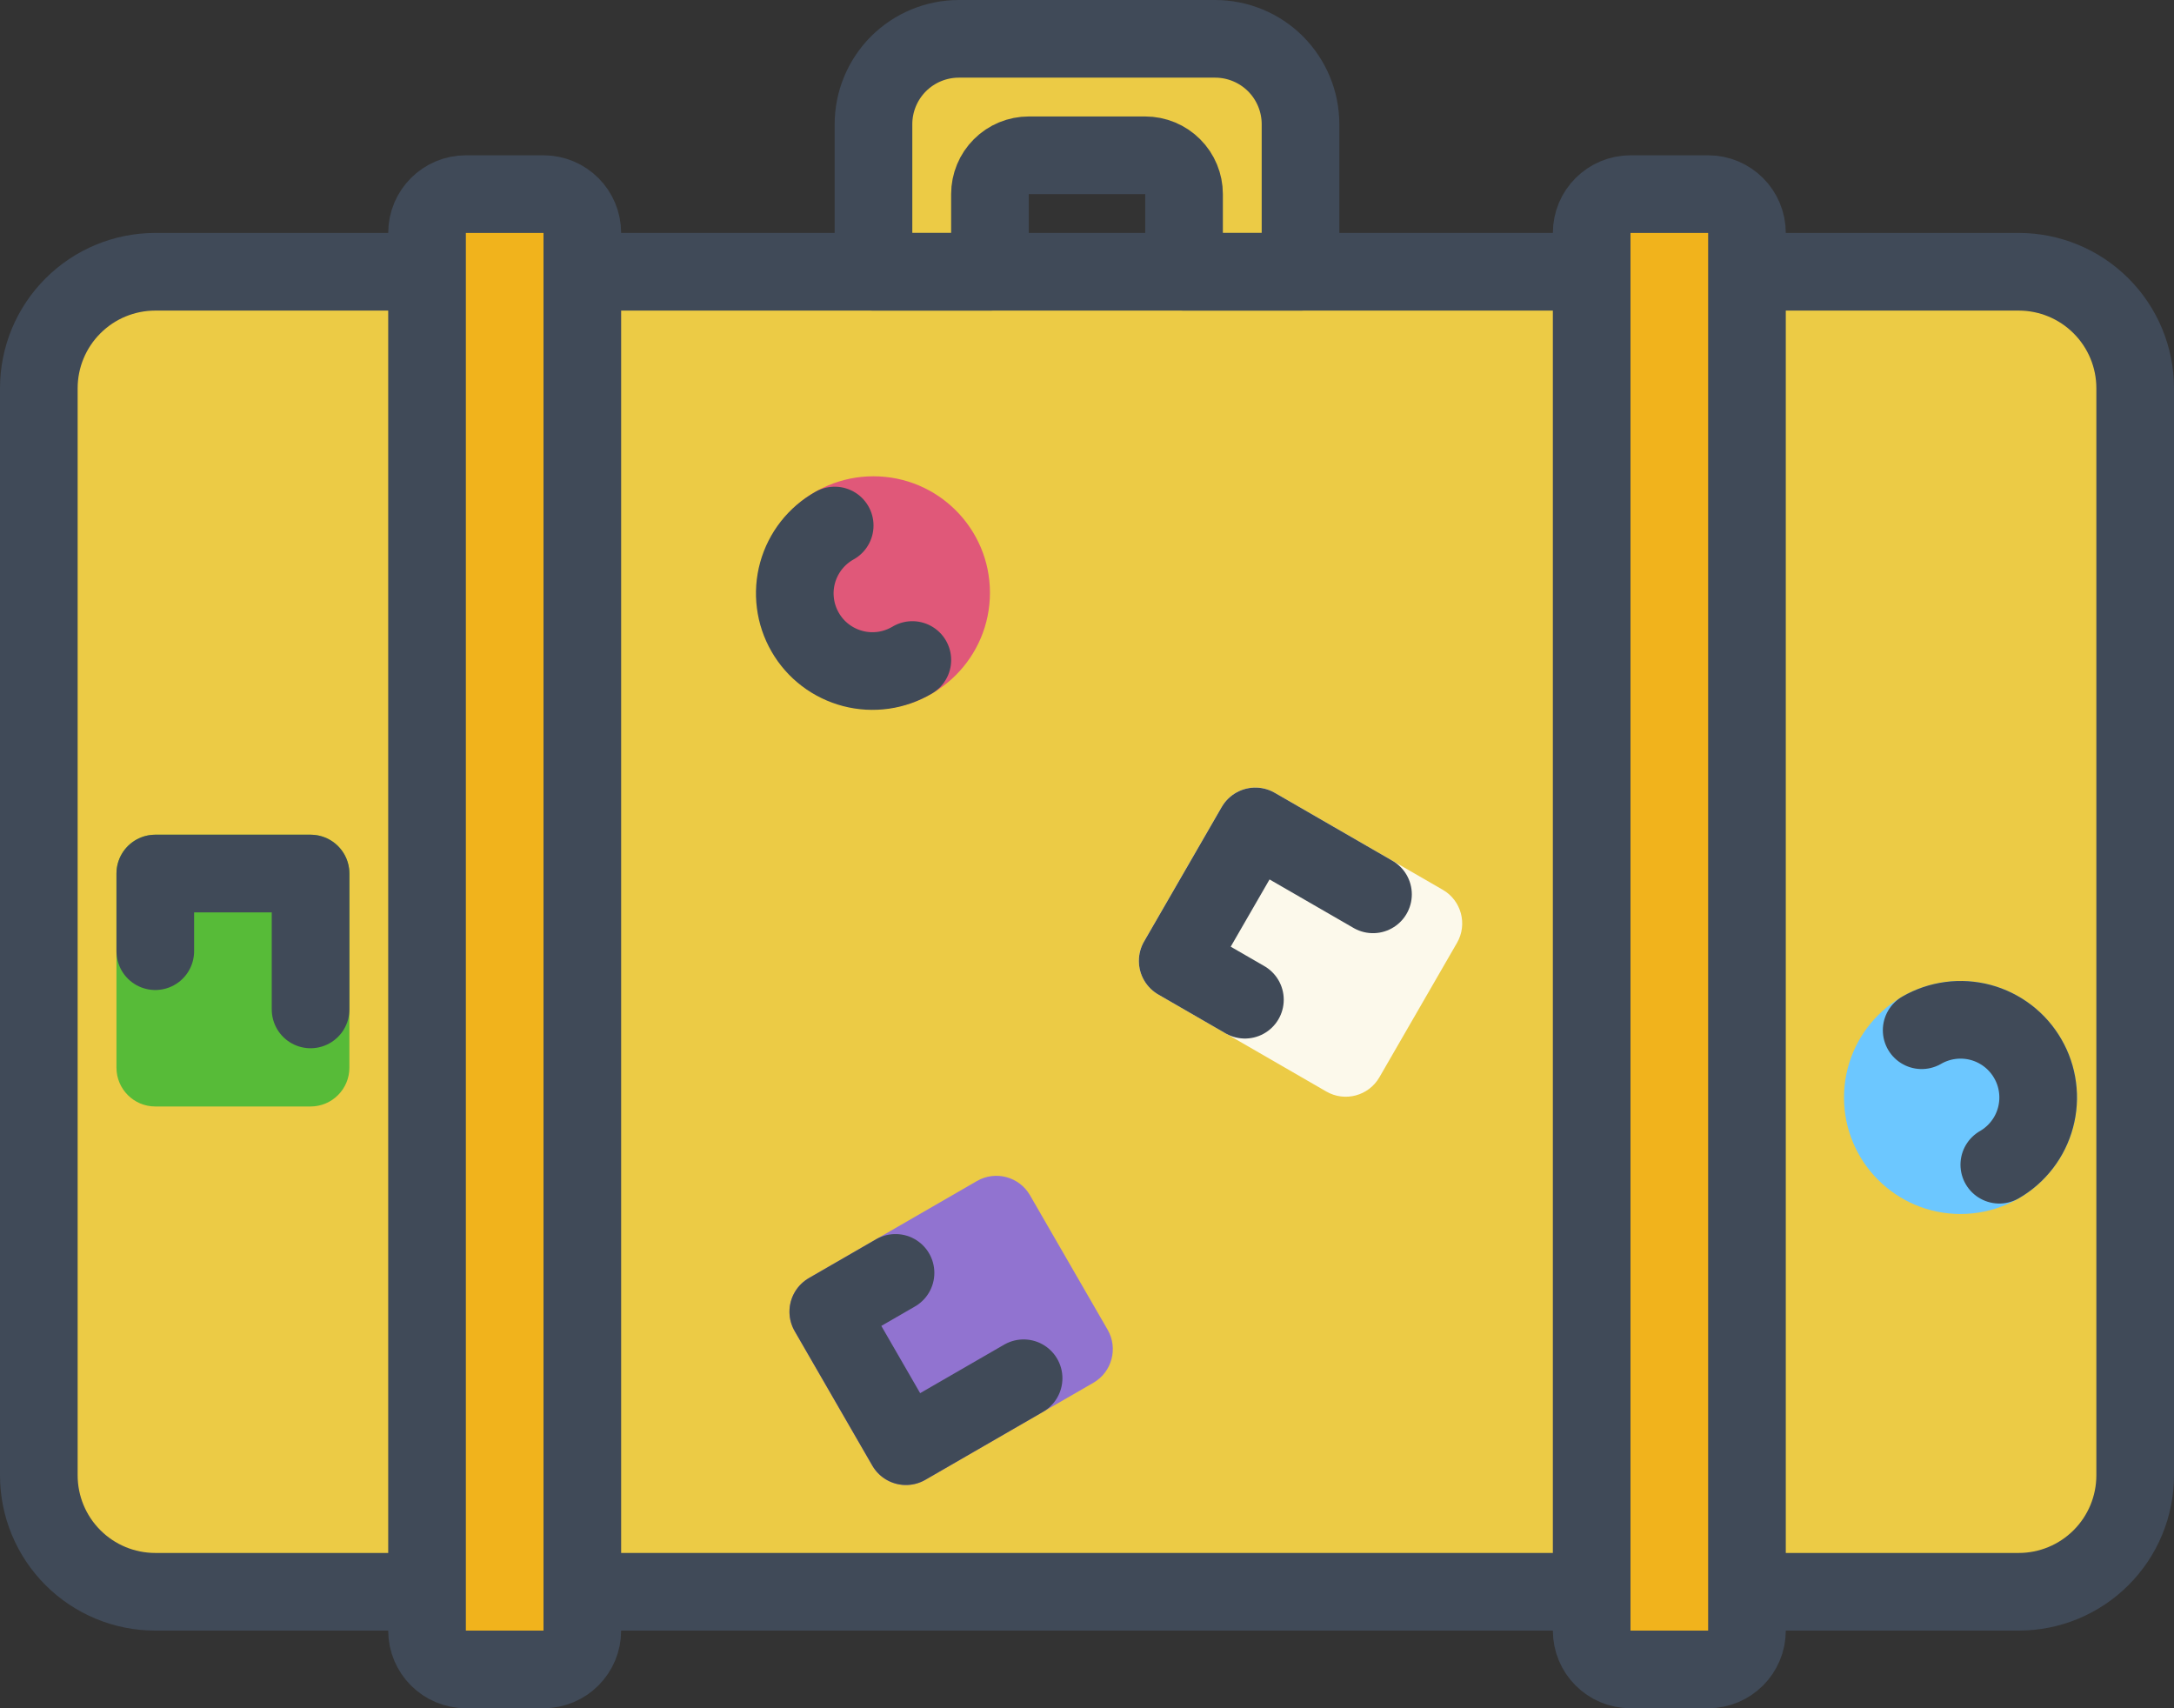 <svg width="56" height="44" viewBox="0 0 56 44" fill="none" xmlns="http://www.w3.org/2000/svg">
<rect x="0" y="0" width="56" height="44" fill="#333333" stroke="none"/>
<g clip-path="url(#clip0_719_373)">
<path d="M32.7 22.652L35.298 24.152L34.298 25.885L31.7 24.385L32.7 22.652ZM32.335 20.286C32.159 20.286 31.987 20.332 31.834 20.42C31.682 20.508 31.556 20.634 31.468 20.786L29.468 24.25C29.335 24.48 29.299 24.753 29.368 25.009C29.437 25.265 29.604 25.484 29.834 25.616L34.164 28.116C34.278 28.182 34.403 28.225 34.533 28.242C34.664 28.259 34.796 28.251 34.923 28.217C35.05 28.183 35.169 28.124 35.273 28.044C35.377 27.964 35.464 27.864 35.53 27.75L37.53 24.286C37.663 24.057 37.699 23.784 37.63 23.527C37.561 23.271 37.394 23.053 37.164 22.92L32.834 20.42C32.682 20.332 32.51 20.286 32.335 20.286V20.286Z" fill="#404A58"/>
<path d="M22.497 14.268C22.741 14.267 22.976 14.354 23.159 14.514C23.342 14.674 23.461 14.894 23.494 15.135C23.526 15.376 23.47 15.621 23.336 15.823C23.201 16.026 22.997 16.172 22.763 16.236C22.528 16.299 22.278 16.275 22.06 16.168C21.842 16.061 21.67 15.878 21.577 15.654C21.483 15.429 21.475 15.178 21.553 14.948C21.631 14.718 21.79 14.524 22 14.402C22.151 14.314 22.323 14.268 22.497 14.268ZM22.497 12.268C21.837 12.268 21.196 12.486 20.672 12.889C20.148 13.291 19.772 13.855 19.602 14.493C19.431 15.131 19.476 15.807 19.729 16.417C19.982 17.027 20.429 17.536 21.001 17.866C21.573 18.196 22.238 18.328 22.892 18.242C23.547 18.155 24.155 17.856 24.622 17.389C25.088 16.922 25.388 16.314 25.474 15.659C25.561 15.005 25.428 14.34 25.098 13.768C24.836 13.311 24.457 12.931 24 12.667C23.543 12.404 23.025 12.266 22.497 12.268V12.268Z" fill="#404A58"/>
<path d="M50.497 27.269C50.74 27.268 50.975 27.355 51.158 27.515C51.342 27.674 51.461 27.895 51.493 28.136C51.526 28.376 51.469 28.621 51.335 28.823C51.2 29.025 50.997 29.172 50.763 29.235C50.528 29.299 50.279 29.275 50.06 29.168C49.842 29.061 49.67 28.878 49.577 28.654C49.484 28.43 49.475 28.179 49.553 27.949C49.631 27.719 49.79 27.525 50 27.403C50.151 27.315 50.323 27.269 50.498 27.269M50.498 25.269C49.837 25.269 49.196 25.488 48.672 25.89C48.148 26.292 47.772 26.856 47.602 27.494C47.431 28.132 47.476 28.808 47.729 29.418C47.982 30.028 48.429 30.537 49.001 30.867C49.573 31.197 50.238 31.329 50.892 31.243C51.547 31.157 52.155 30.857 52.621 30.39C53.088 29.923 53.388 29.315 53.474 28.66C53.56 28.006 53.428 27.341 53.098 26.769C52.836 26.312 52.457 25.932 52 25.668C51.543 25.405 51.025 25.267 50.498 25.269V25.269Z" fill="#404A58"/>
<path d="M25.3 32.652L26.3 34.384L23.702 35.884L22.702 34.152L25.3 32.652ZM25.665 30.286C25.49 30.286 25.317 30.332 25.166 30.42L20.836 32.92C20.606 33.053 20.439 33.271 20.37 33.528C20.301 33.784 20.337 34.057 20.47 34.286L22.47 37.75C22.535 37.864 22.623 37.964 22.727 38.044C22.831 38.124 22.95 38.183 23.077 38.217C23.204 38.251 23.336 38.259 23.466 38.242C23.597 38.225 23.722 38.182 23.836 38.116L28.166 35.616C28.396 35.484 28.563 35.265 28.632 35.009C28.7 34.753 28.665 34.48 28.532 34.25L26.532 30.786C26.444 30.634 26.318 30.508 26.166 30.42C26.013 30.332 25.841 30.286 25.665 30.286V30.286Z" fill="#404A58"/>
<path d="M7 23.5V26.5H5V23.5H7ZM8 21.5H4C3.735 21.5 3.48 21.605 3.293 21.793C3.105 21.98 3 22.235 3 22.5V27.5C3 27.765 3.105 28.02 3.293 28.207C3.48 28.395 3.735 28.5 4 28.5H8C8.265 28.5 8.52 28.395 8.707 28.207C8.895 28.02 9 27.765 9 27.5V22.5C9 22.235 8.895 21.98 8.707 21.793C8.52 21.605 8.265 21.5 8 21.5Z" fill="#404A58"/>
<path d="M52 7H4C2.343 7 1 8.343 1 10V38C1 39.657 2.343 41 4 41H52C53.657 41 55 39.657 55 38V10C55 8.343 53.657 7 52 7Z" fill="#ECCB45"/>
<path d="M14 5H12C11.448 5 11 5.448 11 6V42C11 42.552 11.448 43 12 43H14C14.552 43 15 42.552 15 42V6C15 5.448 14.552 5 14 5Z" fill="#F1B31C"/>
<path d="M44 5H42C41.448 5 41 5.448 41 6V42C41 42.552 41.448 43 42 43H44C44.552 43 45 42.552 45 42V6C45 5.448 44.552 5 44 5Z" fill="#F1B31C"/>
<path d="M37.165 22.919L32.835 20.419C32.356 20.143 31.745 20.307 31.469 20.785L29.469 24.249C29.193 24.727 29.357 25.339 29.835 25.615L34.165 28.115C34.643 28.391 35.255 28.227 35.531 27.749L37.531 24.285C37.807 23.807 37.643 23.195 37.165 22.919Z" fill="#FCF9EB"/>
<path d="M22.5 18.268C24.157 18.268 25.5 16.924 25.5 15.268C25.5 13.611 24.157 12.268 22.5 12.268C20.843 12.268 19.5 13.611 19.5 15.268C19.5 16.924 20.843 18.268 22.5 18.268Z" fill="#E05879"/>
<path d="M50.5 31.269C52.157 31.269 53.5 29.925 53.5 28.269C53.5 26.612 52.157 25.269 50.5 25.269C48.843 25.269 47.5 26.612 47.5 28.269C47.5 29.925 48.843 31.269 50.5 31.269Z" fill="#6CC7FF"/>
<path d="M25.165 30.42L20.835 32.92C20.357 33.196 20.193 33.808 20.469 34.286L22.469 37.75C22.745 38.228 23.357 38.392 23.835 38.116L28.165 35.616C28.643 35.34 28.807 34.728 28.531 34.25L26.531 30.786C26.255 30.308 25.643 30.144 25.165 30.42Z" fill="#9173D0"/>
<path d="M9 27.5L9 22.5C9 21.948 8.552 21.5 8 21.5L4 21.5C3.448 21.5 3 21.948 3 22.5L3 27.5C3 28.052 3.448 28.5 4 28.5L8 28.5C8.552 28.5 9 28.052 9 27.5Z" fill="#57BB38"/>
<path d="M25.5 7V5C25.5 4.735 25.605 4.48 25.793 4.293C25.98 4.105 26.235 4 26.5 4H29.5C29.765 4 30.02 4.105 30.207 4.293C30.395 4.48 30.5 4.735 30.5 5V7H33.5V3.2C33.5 2.617 33.268 2.057 32.856 1.644C32.443 1.232 31.884 1 31.3 1H24.7C24.116 1 23.557 1.232 23.144 1.644C22.732 2.057 22.5 2.617 22.5 3.2V7H25.5Z" fill="#ECCB45"/>
<path d="M25.5 7V5C25.5 4.735 25.605 4.48 25.793 4.293C25.98 4.105 26.235 4 26.5 4H29.5C29.765 4 30.02 4.105 30.207 4.293C30.395 4.48 30.5 4.735 30.5 5V7H33.5V3.2C33.5 2.617 33.268 2.057 32.856 1.644C32.443 1.232 31.884 1 31.3 1H24.7C24.116 1 23.557 1.232 23.144 1.644C22.732 2.057 22.5 2.617 22.5 3.2V7H25.5Z" stroke="#404A58" stroke-width="2" stroke-linejoin="round"/>
<path d="M45 41H52C52.796 41 53.559 40.684 54.121 40.121C54.684 39.559 55 38.796 55 38V10C55 9.204 54.684 8.441 54.121 7.879C53.559 7.316 52.796 7 52 7H45" stroke="#404A58" stroke-width="2" stroke-miterlimit="10"/>
<path d="M11 7H4C3.204 7 2.441 7.316 1.879 7.879C1.316 8.441 1 9.204 1 10V38C1 38.796 1.316 39.559 1.879 40.121C2.441 40.684 3.204 41 4 41H11" stroke="#404A58" stroke-width="2" stroke-miterlimit="10"/>
<path d="M32.068 25.75L30.336 24.75L32.336 21.286L35.367 23.036" stroke="#404A58" stroke-width="2" stroke-linecap="round" stroke-linejoin="round"/>
<path d="M23.501 17C23.273 17.136 23.02 17.226 22.758 17.264C22.495 17.301 22.228 17.287 21.971 17.22C21.714 17.153 21.473 17.036 21.262 16.876C21.05 16.715 20.873 16.514 20.741 16.284C20.608 16.054 20.522 15.8 20.489 15.537C20.455 15.274 20.474 15.007 20.545 14.751C20.616 14.495 20.737 14.256 20.901 14.047C21.065 13.839 21.269 13.665 21.501 13.536" stroke="#404A58" stroke-width="2" stroke-miterlimit="10" stroke-linecap="round"/>
<path d="M49.5 26.536C49.727 26.405 49.979 26.319 50.239 26.285C50.5 26.25 50.764 26.268 51.018 26.335C51.272 26.403 51.51 26.521 51.719 26.681C51.927 26.84 52.102 27.04 52.233 27.268C52.365 27.495 52.45 27.746 52.484 28.007C52.519 28.267 52.501 28.532 52.433 28.786C52.365 29.04 52.248 29.278 52.087 29.486C51.927 29.695 51.728 29.869 51.5 30" stroke="#404A58" stroke-width="2" stroke-miterlimit="10" stroke-linecap="round"/>
<path d="M23.068 32.786L21.336 33.786L23.336 37.25L26.367 35.5" stroke="#404A58" stroke-width="2" stroke-linecap="round" stroke-linejoin="round"/>
<path d="M4 24.5V22.5H8V26" stroke="#404A58" stroke-width="2" stroke-linecap="round" stroke-linejoin="round"/>
<path d="M14 5H12C11.448 5 11 5.448 11 6V42C11 42.552 11.448 43 12 43H14C14.552 43 15 42.552 15 42V6C15 5.448 14.552 5 14 5Z" stroke="#404A58" stroke-width="2" stroke-miterlimit="10"/>
<path d="M44 5H42C41.448 5 41 5.448 41 6V42C41 42.552 41.448 43 42 43H44C44.552 43 45 42.552 45 42V6C45 5.448 44.552 5 44 5Z" stroke="#404A58" stroke-width="2" stroke-miterlimit="10"/>
<path d="M15 7H41" stroke="#404A58" stroke-width="2" stroke-miterlimit="10"/>
<path d="M41 41H15" stroke="#404A58" stroke-width="2" stroke-miterlimit="10"/>
</g>
<defs>
<clipPath id="clip0_719_373">
<rect width="56" height="44" fill="white"/>
</clipPath>
</defs>
</svg>
